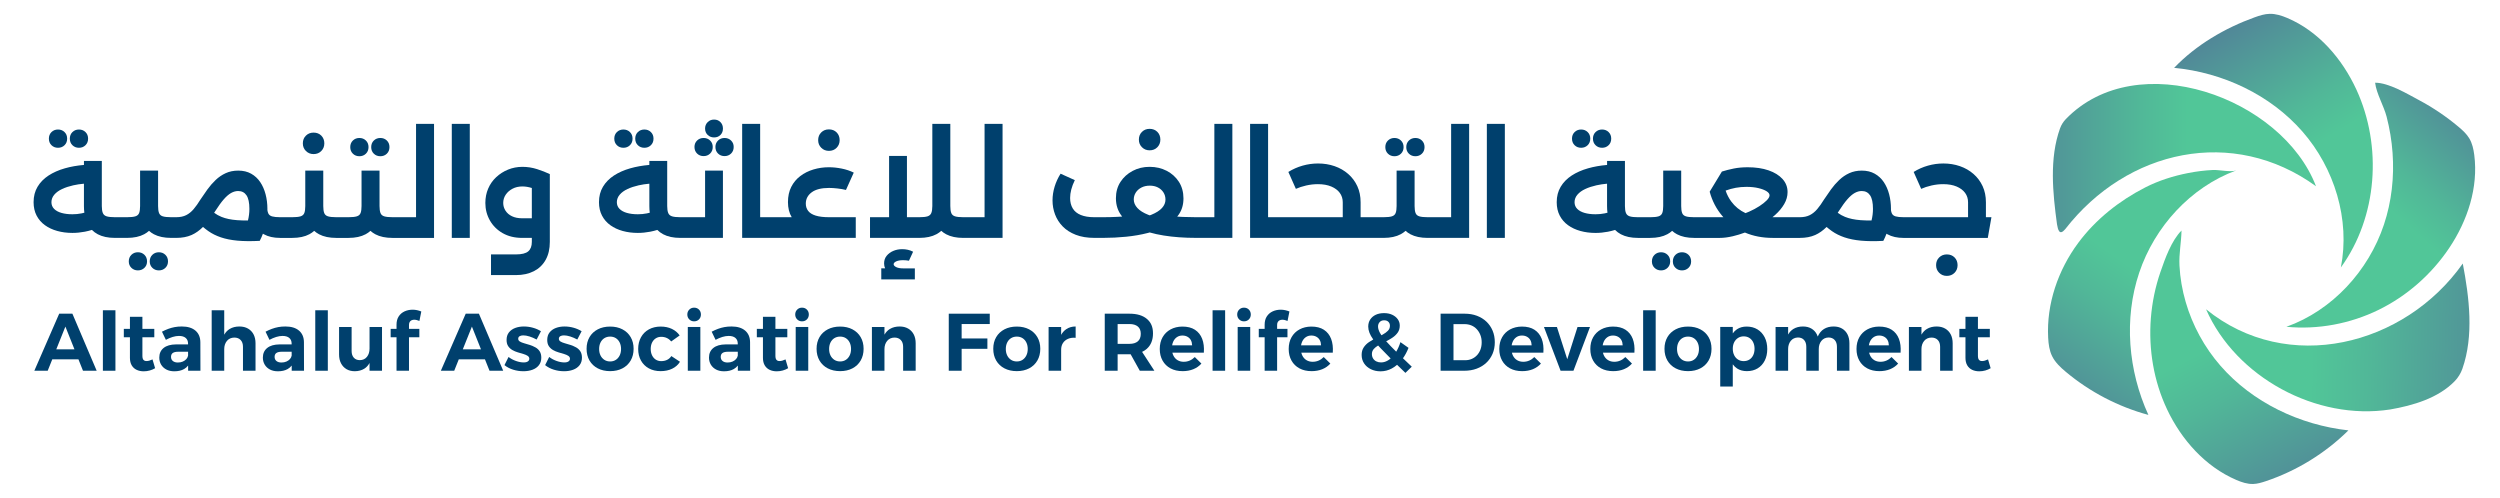 <?xml version="1.0" encoding="UTF-8"?>
<svg xmlns="http://www.w3.org/2000/svg" xmlns:xlink="http://www.w3.org/1999/xlink" id="Layer_1" data-name="Layer 1" viewBox="0 0 4286.2 853.49">
  <defs>
    <style>
      .cls-1 {
        fill: url(#linear-gradient-2);
      }

      .cls-2 {
        fill: url(#linear-gradient-4);
      }

      .cls-3 {
        fill: #00406d;
      }

      .cls-4 {
        fill: url(#linear-gradient-3);
      }

      .cls-5 {
        fill: url(#linear-gradient-5);
      }

      .cls-6 {
        fill: url(#linear-gradient-6);
      }

      .cls-7 {
        fill: url(#linear-gradient);
      }
    </style>
    <linearGradient id="linear-gradient" x1="4475.57" y1="586.48" x2="3912.78" y2="573.15" gradientUnits="userSpaceOnUse">
      <stop offset=".3" stop-color="#518898"></stop>
      <stop offset=".38" stop-color="#519198"></stop>
      <stop offset=".73" stop-color="#51b798"></stop>
      <stop offset=".91" stop-color="#51c698"></stop>
    </linearGradient>
    <linearGradient id="linear-gradient-2" x1="3320.64" y1="271.04" x2="3792.68" y2="271.04" xlink:href="#linear-gradient"></linearGradient>
    <linearGradient id="linear-gradient-3" x1="3455.71" y1="798.92" x2="3705.94" y2="447.73" xlink:href="#linear-gradient"></linearGradient>
    <linearGradient id="linear-gradient-4" x1="4006.4" y1="979.46" x2="3782.25" y2="550.63" xlink:href="#linear-gradient"></linearGradient>
    <linearGradient id="linear-gradient-5" x1="3769.09" y1="-59.6" x2="3975.25" y2="287.36" xlink:href="#linear-gradient"></linearGradient>
    <linearGradient id="linear-gradient-6" x1="4298.29" y1="106.75" x2="4060.77" y2="368.41" xlink:href="#linear-gradient"></linearGradient>
  </defs>
  <g>
    <path class="cls-3" d="M135.38,253.36c4.45,0,8.17-1.46,11.17-4.38,2.99-2.91,4.49-6.68,4.49-11.28s-1.5-8.37-4.49-11.28c-2.99-2.91-6.72-4.38-11.17-4.38s-8.17,1.46-11.17,4.38c-2.99,2.92-4.49,6.68-4.49,11.28s1.5,8.37,4.49,11.28c2.99,2.92,6.71,4.38,11.17,4.38Z"></path>
    <path class="cls-3" d="M99.46,253.36c4.45,0,8.17-1.46,11.17-4.38,2.99-2.91,4.49-6.68,4.49-11.28s-1.5-8.37-4.49-11.28c-2.99-2.91-6.72-4.38-11.17-4.38s-8.17,1.46-11.17,4.38c-2.99,2.92-4.49,6.68-4.49,11.28s1.5,8.37,4.49,11.28c2.99,2.92,6.71,4.38,11.17,4.38Z"></path>
    <path class="cls-3" d="M288.04,448.16c0-4.6-1.5-8.37-4.49-11.28-2.99-2.92-6.72-4.38-11.17-4.38s-8.17,1.46-11.17,4.38c-2.99,2.91-4.49,6.68-4.49,11.28s1.5,8.13,4.49,11.05c2.99,2.91,6.71,4.38,11.17,4.38s8.17-1.46,11.17-4.38c2.99-2.92,4.49-6.6,4.49-11.05Z"></path>
    <path class="cls-3" d="M236.46,463.58c4.45,0,8.17-1.46,11.17-4.38,2.99-2.92,4.49-6.6,4.49-11.05s-1.5-8.37-4.49-11.28c-2.99-2.92-6.72-4.38-11.17-4.38s-8.17,1.46-11.17,4.38c-2.99,2.91-4.49,6.68-4.49,11.28s1.5,8.13,4.49,11.05c2.99,2.91,6.71,4.38,11.17,4.38Z"></path>
    <path class="cls-3" d="M537.64,264.18c5.37,0,9.79-1.76,13.24-5.29,3.45-3.53,5.18-7.9,5.18-13.12s-1.73-9.79-5.18-13.24c-3.45-3.45-7.87-5.18-13.24-5.18s-9.6,1.73-13.12,5.18c-3.53,3.45-5.3,7.87-5.3,13.24s1.76,9.6,5.3,13.12c3.53,3.53,7.9,5.29,13.12,5.29Z"></path>
    <path class="cls-3" d="M652.08,267.87c4.45,0,8.17-1.46,11.17-4.38,2.99-2.91,4.49-6.68,4.49-11.28s-1.5-8.37-4.49-11.28c-2.99-2.91-6.72-4.38-11.17-4.38s-8.17,1.46-11.17,4.38c-2.99,2.92-4.49,6.68-4.49,11.28s1.5,8.37,4.49,11.28c2.99,2.92,6.71,4.38,11.17,4.38Z"></path>
    <path class="cls-3" d="M616.16,267.87c4.45,0,8.17-1.46,11.17-4.38,2.99-2.91,4.49-6.68,4.49-11.28s-1.5-8.37-4.49-11.28c-2.99-2.91-6.72-4.38-11.17-4.38s-8.17,1.46-11.17,4.38c-2.99,2.92-4.49,6.68-4.49,11.28s1.5,8.37,4.49,11.28c2.99,2.92,6.71,4.38,11.17,4.38Z"></path>
    <path class="cls-3" d="M713.33,372.4h-40.3c-6.3,0-11.05-.5-14.28-1.5-3.22-1-5.38-2.91-6.45-5.76-1.08-2.84-1.61-6.79-1.61-11.86v-60.79h-30.85v60.79c0,5.06-.54,9.02-1.61,11.86-1.08,2.84-3.22,4.76-6.45,5.76-3.22,1-7.98,1.5-14.28,1.5h-20.95c-6.3,0-11.05-.5-14.28-1.5-3.22-1-5.38-2.91-6.45-5.76-1.08-2.84-1.61-6.79-1.61-11.86v-60.79h-30.85v60.79c0,5.06-.54,9.02-1.61,11.86-1.08,2.84-3.22,4.76-6.45,5.76-3.22,1-7.98,1.5-14.28,1.5h-20.95c-5.84,0-10.36-.46-13.58-1.38-3.22-.92-5.41-2.65-6.56-5.18-.69-1.52-1.2-3.42-1.53-5.68.01-.68.03-1.37.03-2.04,0-8.75-1.04-17.07-3.11-24.98-2.07-7.9-5.14-14.89-9.21-20.95-4.07-6.06-9.25-10.86-15.54-14.39-6.3-3.53-13.66-5.3-22.1-5.3-7.98,0-15.16,1.46-21.53,4.38-6.37,2.92-12.13,6.83-17.27,11.74-5.14,4.91-9.83,10.29-14.05,16.12-4.22,5.84-8.25,11.67-12.09,17.5-3.84,6.29-7.68,11.71-11.51,16.23-3.84,4.53-8.1,7.98-12.78,10.36-4.68,2.38-10.4,3.57-17.15,3.57h-8.75c-6.3,0-11.05-.5-14.28-1.5-3.22-1-5.38-2.91-6.45-5.76-1.08-2.84-1.61-6.79-1.61-11.86v-60.79h-30.85v60.79c0,5.06-.54,9.02-1.61,11.86-1.08,2.84-3.22,4.76-6.45,5.76-3.22,1-7.98,1.5-14.28,1.5h-20.95c-6.14,0-10.82-.5-14.05-1.5-3.22-1-5.41-2.91-6.56-5.76-1.15-2.84-1.73-6.79-1.73-11.86v-77.37h-30.62v6.87c-11.71.99-22.62,2.91-32.7,5.79-10.75,3.07-20.11,7.22-28.09,12.43-7.98,5.22-14.24,11.63-18.77,19.23-4.53,7.6-6.79,16.39-6.79,26.37,0,8.75,1.73,16.43,5.18,23.03,3.45,6.6,8.21,12.09,14.28,16.46,6.06,4.38,13.12,7.68,21.18,9.9,8.06,2.23,16.69,3.34,25.9,3.34,7.06,0,14.16-.69,21.3-2.07,4.19-.81,8.25-1.84,12.2-3.07,2.89,2.95,6.23,5.43,10.02,7.44,7.83,4.14,17.58,6.22,29.24,6.22h20.95c11.82,0,21.64-2.11,29.47-6.33,3.02-1.63,5.75-3.55,8.2-5.75,2.5,2.26,5.28,4.23,8.38,5.87,7.83,4.14,17.65,6.22,29.47,6.22h8.75c10.13,0,18.92-1.65,26.36-4.95,6.96-3.09,13.48-7.7,19.57-13.8,2.98,2.52,6.05,4.9,9.22,7.13,6.22,4.38,13.39,7.94,21.53,10.71,8.13,2.76,17.58,4.64,28.32,5.64,10.74,1,23.49,1.11,38.22.35,2.08-3.94,3.89-8.04,5.46-12.29.55.34,1.1.69,1.67,1.01,7.52,4.14,16.73,6.22,27.63,6.22h20.95c11.82,0,21.64-2.11,29.47-6.33,3.02-1.63,5.75-3.55,8.2-5.75,2.5,2.26,5.28,4.23,8.38,5.87,7.83,4.14,17.65,6.22,29.47,6.22h20.95c11.82,0,21.64-2.11,29.47-6.33,3.02-1.63,5.75-3.55,8.2-5.75,2.5,2.26,5.28,4.23,8.38,5.87,7.83,4.14,17.65,6.22,29.47,6.22h71.15v-195.49h-30.85v160.03ZM123.86,367.34c-6.91,0-13.05-.77-18.42-2.3-5.38-1.53-9.6-3.83-12.66-6.91-3.07-3.07-4.6-6.91-4.6-11.51s1.65-9.06,4.95-12.89c3.3-3.84,7.75-7.06,13.36-9.67,5.6-2.61,11.97-4.72,19.11-6.33,5.86-1.32,11.97-2.24,18.31-2.78v38.36c0,4.01.25,7.78.71,11.37-1.64.43-3.28.83-4.97,1.18-4.84,1-10.1,1.5-15.77,1.5ZM406.39,377.47c-10.44-.77-19.34-2.65-26.71-5.64-4.56-1.85-8.74-4.2-12.54-7.02.65-.99,1.3-1.97,1.95-2.99,5.37-8.44,10.25-15.16,14.62-20.15,4.38-4.99,8.56-8.6,12.55-10.82,3.99-2.22,7.98-3.34,11.97-3.34,6.29,0,11.09,2.46,14.39,7.37,3.3,4.92,4.95,12.66,4.95,23.26,0,6.67-.83,13.31-2.48,19.91-6.81.03-13.06-.15-18.71-.57Z"></path>
    <rect class="cls-3" x="774.58" y="212.37" width="30.85" height="195.49"></rect>
    <path class="cls-3" d="M861.96,399.8c9.44,5.38,20.53,8.06,33.27,8.06h16.58v6.91c0,7.21-2.04,12.59-6.1,16.12-4.07,3.53-11.17,5.29-21.3,5.29h-42.6v35.46h42.6c11.82,0,22.1-2.23,30.85-6.68,8.75-4.46,15.5-10.94,20.26-19.46,4.76-8.52,7.14-18.77,7.14-30.74v-116.28c-6.45-3.07-13.74-5.91-21.87-8.52-8.14-2.61-16.5-3.91-25.1-3.91s-16.96,1.58-24.64,4.72c-7.68,3.15-14.47,7.48-20.38,13.01-5.91,5.53-10.48,12.05-13.7,19.57-3.22,7.52-4.84,15.74-4.84,24.64,0,10.9,2.61,20.92,7.83,30.05,5.22,9.13,12.55,16.39,21.99,21.76ZM867.02,333.83c2.84-4.22,6.71-7.63,11.63-10.25,4.91-2.61,10.59-3.92,17.04-3.92,5.02,0,10.4.88,16.12,2.63v51.94h-16.58c-6.76,0-12.55-1.15-17.38-3.45-4.84-2.3-8.56-5.49-11.17-9.56-2.61-4.07-3.91-8.48-3.91-13.24,0-5.22,1.42-9.94,4.26-14.16Z"></path>
    <path class="cls-3" d="M1104.76,253.36c4.45,0,8.17-1.46,11.17-4.38,2.99-2.91,4.49-6.68,4.49-11.28s-1.5-8.37-4.49-11.28c-2.99-2.91-6.72-4.38-11.17-4.38s-8.17,1.46-11.17,4.38c-2.99,2.92-4.49,6.68-4.49,11.28s1.5,8.37,4.49,11.28c2.99,2.92,6.71,4.38,11.17,4.38Z"></path>
    <path class="cls-3" d="M1068.84,253.36c4.45,0,8.17-1.46,11.17-4.38,2.99-2.91,4.49-6.68,4.49-11.28s-1.5-8.37-4.49-11.28c-2.99-2.91-6.72-4.38-11.17-4.38s-8.17,1.46-11.17,4.38c-2.99,2.92-4.49,6.68-4.49,11.28s1.5,8.37,4.49,11.28c2.99,2.92,6.71,4.38,11.17,4.38Z"></path>
    <path class="cls-3" d="M1224.27,235.63c4.45,0,8.1-1.42,10.94-4.26,2.84-2.84,4.26-6.48,4.26-10.94s-1.42-8.13-4.26-11.05c-2.84-2.91-6.49-4.38-10.94-4.38s-7.94,1.46-10.94,4.38c-2.99,2.92-4.49,6.6-4.49,11.05s1.5,8.1,4.49,10.94c2.99,2.84,6.64,4.26,10.94,4.26Z"></path>
    <path class="cls-3" d="M1226.57,251.98c0,4.61,1.5,8.37,4.49,11.28,2.99,2.92,6.71,4.38,11.17,4.38s8.17-1.46,11.17-4.38c2.99-2.91,4.49-6.68,4.49-11.28s-1.5-8.13-4.49-11.05c-2.99-2.91-6.72-4.38-11.17-4.38s-8.17,1.46-11.17,4.38c-2.99,2.92-4.49,6.6-4.49,11.05Z"></path>
    <path class="cls-3" d="M1239.47,292.5h-30.62v79.9h-42.6c-6.14,0-10.82-.5-14.05-1.5-3.22-1-5.41-2.91-6.56-5.76-1.15-2.84-1.73-6.79-1.73-11.86v-77.37h-30.62v6.87c-11.71.99-22.61,2.91-32.7,5.79-10.75,3.07-20.11,7.22-28.09,12.43-7.98,5.22-14.24,11.63-18.77,19.23-4.53,7.6-6.79,16.39-6.79,26.37,0,8.75,1.73,16.43,5.18,23.03,3.45,6.6,8.21,12.09,14.28,16.46,6.06,4.38,13.12,7.68,21.18,9.9,8.06,2.23,16.69,3.34,25.9,3.34,7.06,0,14.16-.69,21.3-2.07,4.19-.81,8.25-1.84,12.2-3.07,2.89,2.95,6.23,5.43,10.02,7.44,7.83,4.14,17.58,6.22,29.24,6.22h73.22v-115.36ZM1093.25,367.34c-6.91,0-13.05-.77-18.42-2.3-5.38-1.53-9.6-3.83-12.66-6.91-3.07-3.07-4.6-6.91-4.6-11.51s1.65-9.06,4.95-12.89c3.3-3.84,7.75-7.06,13.36-9.67,5.6-2.61,11.97-4.72,19.11-6.33,5.86-1.32,11.98-2.24,18.31-2.78v38.36c0,4.01.25,7.78.71,11.37-1.64.43-3.28.83-4.97,1.18-4.84,1-10.1,1.5-15.77,1.5Z"></path>
    <path class="cls-3" d="M1206.31,267.64c4.45,0,8.17-1.46,11.17-4.38,2.99-2.91,4.49-6.68,4.49-11.28s-1.5-8.13-4.49-11.05c-2.99-2.91-6.72-4.38-11.17-4.38s-8.17,1.46-11.17,4.38c-2.99,2.92-4.49,6.6-4.49,11.05s1.5,8.37,4.49,11.28c2.99,2.92,6.71,4.38,11.17,4.38Z"></path>
    <path class="cls-3" d="M1303.25,407.86h163.94v-35.46h-45.82c-9.36,0-17-.92-22.91-2.76-5.91-1.84-10.21-4.53-12.89-8.06-2.69-3.53-4.03-7.67-4.03-12.43,0-7.98,3.37-14.47,10.13-19.46,6.75-4.99,16.65-7.48,29.7-7.48,4.3,0,9.13.31,14.51.92,5.37.62,10.21,1.46,14.51,2.53l13.36-29.71c-6.14-3.07-13.01-5.37-20.61-6.91-7.6-1.53-14.93-2.3-21.99-2.3-9.21,0-18.04,1.27-26.48,3.8-8.44,2.53-15.97,6.3-22.57,11.28-6.6,4.99-11.78,11.21-15.54,18.65-3.76,7.45-5.64,16.16-5.64,26.13s2.15,18.74,6.44,25.79h-54.11v-160.03h-30.85v195.49h30.85Z"></path>
    <path class="cls-3" d="M1421.14,258.66c5.37,0,9.79-1.76,13.24-5.3,3.45-3.53,5.18-7.9,5.18-13.12s-1.73-9.79-5.18-13.24c-3.45-3.46-7.87-5.18-13.24-5.18s-9.6,1.73-13.12,5.18c-3.53,3.45-5.3,7.87-5.3,13.24s1.76,9.6,5.3,13.12c3.53,3.53,7.9,5.3,13.12,5.3Z"></path>
    <path class="cls-3" d="M1651.4,407.86h67.47v-195.49h-30.85v160.03h-36.61c-6.14,0-10.82-.5-14.05-1.5-3.22-1-5.38-2.91-6.45-5.76-1.08-2.84-1.61-6.79-1.61-11.86v-140.92h-30.85v140.92c0,5.06-.58,9.02-1.73,11.86-1.15,2.84-3.3,4.76-6.45,5.76-3.15,1-7.87,1.5-14.16,1.5h-21.18v-105h-30.62v105h-32.7v35.46h84.5c11.82,0,21.64-2.11,29.47-6.33,3.02-1.63,5.75-3.55,8.2-5.75,2.5,2.26,5.28,4.23,8.38,5.87,7.83,4.14,17.58,6.22,29.24,6.22Z"></path>
    <path class="cls-3" d="M1510.94,479.01h57.56v-18.88h-20.03c-5.07,0-9.06-.73-11.97-2.19-2.92-1.46-4.38-3.11-4.38-4.95s1.46-3.45,4.38-4.84c2.91-1.38,6.91-2.07,11.97-2.07,1.38,0,3.03.08,4.95.23,1.92.15,3.57.38,4.95.69l7.14-15.43c-2.92-1.54-5.95-2.65-9.1-3.34-3.15-.69-6.33-1.04-9.56-1.04-5.53,0-10.63,1-15.31,2.99-4.68,1.99-8.48,4.79-11.4,8.4-2.92,3.61-4.37,7.94-4.37,13.01,0,3.17.59,6.01,1.76,8.52h-6.6v18.88Z"></path>
    <path class="cls-3" d="M1971,257.73c5.37,0,9.79-1.76,13.24-5.29,3.45-3.53,5.18-7.9,5.18-13.12s-1.73-9.79-5.18-13.24c-3.45-3.45-7.87-5.18-13.24-5.18s-9.6,1.73-13.12,5.18c-3.53,3.45-5.3,7.87-5.3,13.24s1.76,9.6,5.3,13.12c3.53,3.53,7.9,5.29,13.12,5.29Z"></path>
    <path class="cls-3" d="M2081.98,372.4h-31.54c-7.83,0-15.24-.15-22.22-.46-3.41-.15-6.71-.34-9.92-.56.97-1.2,1.92-2.43,2.78-3.7,5.3-7.75,7.94-16.92,7.94-27.52s-2.61-20.38-7.83-28.44c-5.22-8.06-12.2-14.35-20.95-18.88-8.75-4.53-18.5-6.79-29.24-6.79s-20.26,2.3-29.01,6.91-15.74,10.9-20.95,18.88c-5.22,7.98-7.83,17.35-7.83,28.09,0,11.82,3.38,22.03,10.13,30.62.2.25.4.49.6.74-2.85.19-5.76.37-8.78.53-7.45.38-15.31.58-23.6.58h-15.66c-9.06,0-16.69-1.27-22.91-3.8-6.22-2.53-10.82-6.29-13.82-11.28-2.99-4.99-4.49-10.94-4.49-17.85,0-4.61.65-9.44,1.96-14.51,1.3-5.07,3.34-10.44,6.1-16.12l-24.41-11.05c-4.45,7.06-7.87,14.51-10.25,22.33-2.38,7.83-3.57,15.66-3.57,23.49,0,8.45,1.46,16.5,4.38,24.18,2.92,7.68,7.29,14.51,13.12,20.49,5.83,5.99,13.28,10.75,22.33,14.28,9.06,3.53,19.72,5.29,32.01,5.29h15.2c13.05,0,26.09-.65,39.14-1.96,13.04-1.3,25.44-3.45,37.19-6.45,1.1-.28,2.17-.58,3.25-.88,7.41,2.12,15.42,3.87,24.04,5.25,16.73,2.69,35.15,4.03,55.26,4.03h62.4v-195.49h-30.86v160.03ZM1947.28,330.15c2.3-3.61,5.53-6.48,9.67-8.63,4.14-2.15,8.9-3.22,14.28-3.22s10.05,1.04,14.05,3.11c3.99,2.07,7.14,4.91,9.44,8.52,2.3,3.61,3.45,7.71,3.45,12.32,0,5.22-2,10.02-5.99,14.39-3.99,4.38-10.02,8.21-18.08,11.51-.91.37-1.87.74-2.84,1.09-.79-.28-1.59-.57-2.34-.86-8.44-3.3-14.74-7.21-18.88-11.74-4.14-4.53-6.22-9.4-6.22-14.62,0-4.29,1.15-8.25,3.45-11.86Z"></path>
    <path class="cls-3" d="M2390.76,267.87c4.45,0,8.17-1.46,11.17-4.38,2.99-2.91,4.49-6.68,4.49-11.28s-1.5-8.37-4.49-11.28c-2.99-2.91-6.72-4.38-11.17-4.38s-8.17,1.46-11.17,4.38c-2.99,2.92-4.49,6.68-4.49,11.28s1.5,8.37,4.49,11.28c2.99,2.92,6.71,4.38,11.17,4.38Z"></path>
    <path class="cls-3" d="M2426.68,267.87c4.45,0,8.17-1.46,11.17-4.38,2.99-2.91,4.49-6.68,4.49-11.28s-1.5-8.37-4.49-11.28c-2.99-2.91-6.72-4.38-11.17-4.38s-8.17,1.46-11.17,4.38c-2.99,2.92-4.49,6.68-4.49,11.28s1.5,8.37,4.49,11.28c2.99,2.92,6.71,4.38,11.17,4.38Z"></path>
    <path class="cls-3" d="M2518.78,212.37h-30.85v160.03h-40.3c-6.3,0-11.05-.5-14.28-1.5-3.22-1-5.38-2.91-6.45-5.76-1.08-2.84-1.61-6.79-1.61-11.86v-60.79h-30.85v60.79c0,5.06-.54,9.02-1.61,11.86-1.08,2.84-3.22,4.76-6.45,5.76-3.22,1-7.98,1.5-14.28,1.5h-39.38v-25.56c0-10.28-1.88-19.49-5.64-27.63-3.76-8.13-8.98-15.12-15.66-20.96-6.68-5.83-14.43-10.28-23.26-13.35-8.83-3.07-18.31-4.61-28.44-4.61-8.9,0-17.69,1.23-26.36,3.68-8.67,2.46-16.85,6.07-24.52,10.82l12.89,29.01c5.07-2.3,10.94-4.22,17.62-5.76,6.68-1.53,13.39-2.3,20.15-2.3,8.9,0,16.54,1.35,22.91,4.03,6.37,2.69,11.24,6.33,14.62,10.94,3.38,4.61,5.07,9.98,5.07,16.12v25.56h-128.02v-160.03h-30.85v195.49h228.88c11.82,0,21.64-2.11,29.47-6.33,3.02-1.63,5.75-3.55,8.2-5.75,2.5,2.26,5.28,4.23,8.38,5.87,7.83,4.14,17.65,6.22,29.47,6.22h71.15v-195.49Z"></path>
    <rect class="cls-3" x="2549.18" y="212.37" width="30.85" height="195.49"></rect>
    <path class="cls-3" d="M2710.82,253.36c4.45,0,8.17-1.46,11.17-4.38,2.99-2.91,4.49-6.68,4.49-11.28s-1.5-8.37-4.49-11.28c-2.99-2.91-6.72-4.38-11.17-4.38s-8.17,1.46-11.17,4.38c-2.99,2.92-4.49,6.68-4.49,11.28s1.5,8.37,4.49,11.28c2.99,2.92,6.71,4.38,11.17,4.38Z"></path>
    <path class="cls-3" d="M2746.74,253.36c4.45,0,8.17-1.46,11.17-4.38,2.99-2.91,4.49-6.68,4.49-11.28s-1.5-8.37-4.49-11.28c-2.99-2.91-6.72-4.38-11.17-4.38s-8.17,1.46-11.17,4.38c-2.99,2.92-4.49,6.68-4.49,11.28s1.5,8.37,4.49,11.28c2.99,2.92,6.71,4.38,11.17,4.38Z"></path>
    <path class="cls-3" d="M2894.91,459.21c2.99-2.92,4.49-6.6,4.49-11.05s-1.5-8.37-4.49-11.28c-2.99-2.92-6.72-4.38-11.17-4.38s-8.17,1.46-11.17,4.38c-2.99,2.91-4.49,6.68-4.49,11.28s1.5,8.13,4.49,11.05c2.99,2.91,6.71,4.38,11.17,4.38s8.17-1.46,11.17-4.38Z"></path>
    <path class="cls-3" d="M2863.48,448.16c0-4.6-1.5-8.37-4.49-11.28-2.99-2.92-6.72-4.38-11.17-4.38s-8.17,1.46-11.17,4.38c-2.99,2.91-4.49,6.68-4.49,11.28s1.5,8.13,4.49,11.05c2.99,2.91,6.71,4.38,11.17,4.38s8.17-1.46,11.17-4.38c2.99-2.92,4.49-6.6,4.49-11.05Z"></path>
    <path class="cls-3" d="M3337.81,436.18c-5.22,0-9.59,1.73-13.12,5.18-3.53,3.45-5.29,7.86-5.29,13.24s1.76,9.59,5.29,13.12c3.53,3.53,7.9,5.3,13.12,5.3s9.79-1.77,13.24-5.3c3.45-3.53,5.18-7.91,5.18-13.12s-1.73-9.79-5.18-13.24c-3.45-3.46-7.87-5.18-13.24-5.18Z"></path>
    <path class="cls-3" d="M3414.26,372.4h-9.44v-25.56c0-10.28-1.88-19.49-5.64-27.63-3.76-8.13-8.98-15.12-15.66-20.96-6.68-5.83-14.43-10.28-23.26-13.35-8.83-3.07-18.31-4.61-28.44-4.61-8.9,0-17.69,1.23-26.37,3.68-8.67,2.46-16.85,6.07-24.52,10.82l12.89,29.01c5.07-2.3,10.94-4.22,17.62-5.76,6.68-1.53,13.39-2.3,20.15-2.3,8.9,0,16.54,1.35,22.91,4.03,6.37,2.69,11.24,6.33,14.62,10.94,3.38,4.61,5.07,9.98,5.07,16.12v25.56h-110.52c-5.84,0-10.36-.46-13.59-1.38-3.22-.92-5.41-2.65-6.56-5.18-.69-1.52-1.2-3.41-1.53-5.67.01-.68.03-1.37.03-2.04,0-8.75-1.04-17.07-3.11-24.98-2.07-7.9-5.14-14.89-9.21-20.95-4.07-6.06-9.25-10.86-15.54-14.39-6.3-3.53-13.67-5.3-22.11-5.3-7.98,0-15.16,1.46-21.53,4.38-6.37,2.92-12.13,6.83-17.27,11.74-5.14,4.91-9.83,10.29-14.04,16.12-4.22,5.84-8.25,11.67-12.09,17.5-3.84,6.29-7.68,11.71-11.51,16.23-3.84,4.53-8.1,7.98-12.78,10.36-4.68,2.38-10.4,3.57-17.15,3.57h-46.85c1.57-1.28,3.11-2.58,4.6-3.91,6.52-5.83,11.7-12.05,15.54-18.65,3.84-6.6,5.76-13.43,5.76-20.49,0-8.6-2.88-16.08-8.63-22.45-5.76-6.37-13.74-11.32-23.95-14.85-10.21-3.53-22.14-5.29-35.81-5.29-8.75,0-16.73.73-23.95,2.19-7.22,1.46-13.97,3.19-20.26,5.18l-20.95,34.54c4.29,15.81,11.51,29.67,21.64,41.56.63.74,1.27,1.47,1.92,2.19h-50.04c-6.3,0-11.05-.5-14.28-1.5-3.22-1-5.38-2.91-6.45-5.76-1.08-2.84-1.61-6.79-1.61-11.86v-60.79h-30.85v60.79c0,5.06-.54,9.02-1.61,11.86-1.08,2.84-3.22,4.76-6.45,5.76-3.22,1-7.98,1.5-14.28,1.5h-20.95c-6.14,0-10.82-.5-14.04-1.5-3.22-1-5.41-2.91-6.56-5.76-1.15-2.84-1.73-6.79-1.73-11.86v-77.37h-30.62v6.87c-11.71.99-22.62,2.91-32.7,5.79-10.75,3.07-20.11,7.22-28.09,12.43-7.98,5.22-14.24,11.63-18.77,19.23-4.53,7.6-6.79,16.39-6.79,26.37,0,8.75,1.73,16.43,5.18,23.03,3.45,6.6,8.21,12.09,14.28,16.46,6.06,4.38,13.12,7.68,21.18,9.9,8.06,2.23,16.69,3.34,25.9,3.34,7.06,0,14.16-.69,21.3-2.07,4.19-.81,8.25-1.84,12.2-3.07,2.89,2.95,6.23,5.43,10.02,7.44,7.83,4.14,17.58,6.22,29.24,6.22h20.95c11.82,0,21.64-2.11,29.47-6.33,3.02-1.63,5.75-3.55,8.2-5.75,2.5,2.26,5.28,4.23,8.38,5.87,7.83,4.14,17.65,6.22,29.47,6.22h43.98c6.6,0,14.01-.96,22.22-2.88,6.76-1.58,13.68-3.69,20.76-6.31,14.24,6.12,30.15,9.19,47.74,9.19h46.28c10.13,0,18.92-1.65,26.36-4.95,6.96-3.09,13.48-7.7,19.57-13.8,2.98,2.52,6.05,4.9,9.22,7.13,6.22,4.38,13.39,7.94,21.53,10.71,8.13,2.76,17.58,4.64,28.32,5.64,10.74,1,23.49,1.11,38.22.35,2.08-3.94,3.89-8.04,5.46-12.29.55.34,1.1.69,1.67,1.01,7.52,4.14,16.73,6.22,27.63,6.22h144.37l6.22-35.46ZM2735.22,367.34c-6.91,0-13.05-.77-18.42-2.3-5.38-1.53-9.6-3.83-12.66-6.91-3.07-3.07-4.61-6.91-4.61-11.51s1.65-9.06,4.95-12.89c3.3-3.84,7.75-7.06,13.36-9.67,5.6-2.61,11.97-4.72,19.11-6.33,5.86-1.32,11.98-2.24,18.31-2.78v38.36c0,4.01.25,7.78.71,11.37-1.63.43-3.28.83-4.97,1.18-4.84,1-10.1,1.5-15.77,1.5ZM2975.84,321.98c5.83-1.07,11.97-1.61,18.42-1.61,7.83,0,14.74.73,20.72,2.19,5.99,1.46,10.63,3.26,13.93,5.41,3.3,2.15,4.95,4.45,4.95,6.91s-1.58,5.3-4.72,8.52c-3.15,3.22-7.37,6.56-12.66,10.02-5.3,3.45-11.17,6.6-17.62,9.44-2.06.91-4.13,1.74-6.21,2.54,0,0,0,0-.01,0-9.98-4.68-18.15-11.36-24.52-20.03-4.12-5.61-7.31-11.82-9.6-18.62,5.98-2.14,11.75-3.73,17.31-4.76ZM3189.98,377.47c-10.44-.77-19.34-2.65-26.71-5.64-4.56-1.85-8.74-4.2-12.54-7.02.65-.99,1.3-1.97,1.95-2.99,5.37-8.44,10.25-15.16,14.62-20.15,4.38-4.99,8.56-8.6,12.55-10.82,3.99-2.22,7.98-3.34,11.97-3.34,6.29,0,11.09,2.46,14.39,7.37,3.3,4.92,4.95,12.66,4.95,23.26,0,6.67-.83,13.31-2.48,19.91-6.81.03-13.06-.15-18.71-.57Z"></path>
    <path class="cls-3" d="M101.49,537.82l-42.62,97.81h22.92l7.83-19.56h44.87l7.8,19.56h23.47l-41.64-97.81h-22.64ZM96.5,598.88l15.61-38.98,15.54,38.98h-31.14Z"></path>
    <rect class="cls-3" x="176.39" y="531.95" width="21.52" height="103.68"></rect>
    <path class="cls-3" d="M256.03,618.3c-1.68.47-3.21.7-4.61.7-2.24.09-4.01-.54-5.31-1.89-1.31-1.35-1.96-3.7-1.96-7.06v-31.86h20.4v-14.39h-20.4v-20.68h-21.38v20.68h-10.48v14.39h10.48v35.35c0,5.12,1.02,9.41,3.07,12.86,2.05,3.45,4.87,6.01,8.45,7.68,3.58,1.68,7.62,2.52,12.09,2.52,3.54,0,6.99-.47,10.34-1.4,3.35-.93,6.43-2.24,9.22-3.91l-4.47-15.09c-1.96.93-3.77,1.63-5.45,2.1Z"></path>
    <path class="cls-3" d="M335.12,566.88c-5.5-4.75-13.32-7.13-23.47-7.13-4.38,0-8.43.35-12.16,1.05-3.73.7-7.36,1.7-10.9,3-3.54,1.3-7.17,2.93-10.9,4.89l6.71,13.97c3.91-2.14,7.78-3.79,11.6-4.96,3.82-1.16,7.41-1.75,10.76-1.75,5.12,0,9.01,1.17,11.67,3.49s3.98,5.54,3.98,9.64v1.4s-20.68,0-20.68,0c-9.22.09-16.3,2.14-21.24,6.15-4.94,4.01-7.41,9.5-7.41,16.49,0,4.47,1.05,8.48,3.14,12.02,2.1,3.54,5.08,6.34,8.94,8.38,3.86,2.05,8.45,3.07,13.76,3.07,6.61,0,12.2-1.3,16.77-3.91,2.7-1.54,4.97-3.52,6.82-5.92l.03,8.85h21.1l-.14-49.04c-.09-8.38-2.89-14.95-8.38-19.7ZM319.54,615.58c-1.63,1.82-3.68,3.26-6.15,4.33-2.47,1.07-5.29,1.61-8.45,1.61-3.63,0-6.5-.86-8.59-2.59-2.1-1.72-3.14-4.07-3.14-7.06s1.02-5.31,3.07-6.71c2.05-1.4,5.12-2.1,9.22-2.1h16.95l.02,6.56c-.42,2.25-1.39,4.23-2.93,5.95Z"></path>
    <path class="cls-3" d="M425.17,563.32c-4.15-2.38-9.06-3.56-14.74-3.56-6.43,0-11.99,1.42-16.7,4.26-3.83,2.31-6.91,5.59-9.29,9.81v-41.88h-21.52v103.68h21.52v-37.03c0-5.68,1.54-10.39,4.61-14.11,3.07-3.72,7.31-5.63,12.72-5.73,4.56,0,8.17,1.4,10.83,4.19s3.98,6.66,3.98,11.6v41.08h21.52v-47.09c0-5.87-1.12-10.95-3.35-15.23-2.24-4.28-5.43-7.62-9.57-9.99Z"></path>
    <path class="cls-3" d="M512.71,566.88c-5.5-4.75-13.32-7.13-23.47-7.13-4.38,0-8.43.35-12.16,1.05-3.73.7-7.36,1.7-10.9,3-3.54,1.3-7.17,2.93-10.9,4.89l6.71,13.97c3.91-2.14,7.78-3.79,11.6-4.96,3.82-1.16,7.41-1.75,10.76-1.75,5.12,0,9.01,1.17,11.67,3.49,2.65,2.33,3.98,5.54,3.98,9.64v1.4s-20.68,0-20.68,0c-9.22.09-16.3,2.14-21.24,6.15-4.94,4.01-7.41,9.5-7.41,16.49,0,4.47,1.05,8.48,3.14,12.02,2.1,3.54,5.08,6.34,8.94,8.38,3.86,2.05,8.45,3.07,13.76,3.07,6.61,0,12.2-1.3,16.77-3.91,2.7-1.54,4.97-3.52,6.82-5.92l.03,8.85h21.1l-.14-49.04c-.09-8.38-2.89-14.95-8.38-19.7ZM497.13,615.58c-1.63,1.82-3.68,3.26-6.15,4.33-2.47,1.07-5.29,1.61-8.45,1.61-3.63,0-6.5-.86-8.59-2.59-2.1-1.72-3.14-4.07-3.14-7.06s1.02-5.31,3.07-6.71c2.05-1.4,5.12-2.1,9.22-2.1h16.95l.02,6.56c-.42,2.25-1.39,4.23-2.93,5.95Z"></path>
    <rect class="cls-3" x="540.52" y="531.95" width="21.52" height="103.68"></rect>
    <path class="cls-3" d="M633.58,597.62c0,5.68-1.47,10.39-4.4,14.11-2.93,3.73-7.01,5.64-12.23,5.73-4.38,0-7.83-1.4-10.34-4.19-2.52-2.79-3.77-6.61-3.77-11.46v-41.22h-21.52v47.09c0,5.87,1.12,10.95,3.35,15.23,2.24,4.29,5.36,7.62,9.36,9.99,4,2.38,8.8,3.56,14.39,3.56,6.24-.09,11.62-1.54,16.14-4.33,3.69-2.28,6.69-5.57,9.01-9.81v13.3h21.38v-75.03h-21.38v37.03Z"></path>
    <path class="cls-3" d="M707.5,530.97c-5.03,0-9.64.96-13.83,2.86-4.19,1.91-7.55,4.78-10.06,8.59-2.52,3.82-3.77,8.57-3.77,14.25v7.13h-10.06v14.39h10.06v57.43h21.38v-57.43h17.75v-14.39h-17.75v-6.71c0-2.05.4-3.75,1.19-5.1.79-1.35,1.89-2.33,3.28-2.94,1.4-.6,2.89-.91,4.47-.91,1.49,0,3,.21,4.54.63,1.54.42,3,.91,4.4,1.47l3.21-16.21c-2.24-.93-4.64-1.68-7.2-2.24-2.56-.56-5.1-.84-7.62-.84Z"></path>
    <path class="cls-3" d="M798.46,537.82l-42.62,97.81h22.92l7.83-19.56h44.87l7.8,19.56h23.47l-41.64-97.81h-22.64ZM793.47,598.88l15.61-38.98,15.54,38.98h-31.14Z"></path>
    <path class="cls-3" d="M917.86,595.52c-3.03-1.68-6.22-3.05-9.57-4.12-3.35-1.07-6.55-2.03-9.57-2.86-3.03-.84-5.5-1.84-7.41-3-1.91-1.16-2.86-2.72-2.86-4.68s.81-3.54,2.45-4.47c1.63-.93,3.7-1.4,6.22-1.4,3.17,0,6.75.63,10.76,1.89,4,1.26,8.06,3,12.16,5.24l7.41-14.25c-4.19-2.61-8.83-4.61-13.9-6.01-5.08-1.4-10.22-2.1-15.44-2.1s-10.34.84-14.81,2.52c-4.47,1.68-8.06,4.22-10.76,7.62-2.7,3.4-4.05,7.71-4.05,12.93,0,4.38.93,7.94,2.79,10.69,1.86,2.75,4.26,4.96,7.2,6.64,2.93,1.68,6.08,3,9.43,3.98,3.35.98,6.52,1.91,9.5,2.79,2.98.89,5.4,1.96,7.27,3.21,1.86,1.26,2.79,2.91,2.79,4.96,0,1.4-.42,2.56-1.26,3.49-.84.93-1.96,1.63-3.35,2.1-1.4.47-3.03.7-4.89.7-4.1,0-8.5-.81-13.2-2.45-4.71-1.63-9.01-3.93-12.92-6.92l-6.99,13.97c4.28,3.45,9.27,6.06,14.95,7.82,5.68,1.77,11.55,2.65,17.61,2.65,5.68,0,10.85-.86,15.51-2.58,4.66-1.72,8.34-4.33,11.04-7.82,2.7-3.49,4.05-7.76,4.05-12.79,0-4.47-.93-8.13-2.79-10.97-1.86-2.84-4.31-5.1-7.34-6.78Z"></path>
    <path class="cls-3" d="M987.58,595.52c-3.03-1.68-6.22-3.05-9.57-4.12-3.35-1.07-6.54-2.03-9.57-2.86-3.03-.84-5.5-1.84-7.41-3-1.91-1.16-2.86-2.72-2.86-4.68s.81-3.54,2.45-4.47c1.63-.93,3.7-1.4,6.22-1.4,3.17,0,6.75.63,10.76,1.89,4,1.26,8.06,3,12.16,5.24l7.41-14.25c-4.19-2.61-8.83-4.61-13.9-6.01-5.08-1.4-10.22-2.1-15.44-2.1s-10.34.84-14.81,2.52c-4.47,1.68-8.06,4.22-10.76,7.62-2.7,3.4-4.05,7.71-4.05,12.93,0,4.38.93,7.94,2.79,10.69,1.86,2.75,4.26,4.96,7.2,6.64,2.93,1.68,6.08,3,9.43,3.98,3.35.98,6.52,1.91,9.5,2.79,2.98.89,5.4,1.96,7.27,3.21,1.86,1.26,2.79,2.91,2.79,4.96,0,1.4-.42,2.56-1.26,3.49-.84.93-1.96,1.63-3.35,2.1-1.4.47-3.03.7-4.89.7-4.1,0-8.5-.81-13.2-2.45-4.71-1.63-9.01-3.93-12.93-6.92l-6.99,13.97c4.28,3.45,9.27,6.06,14.95,7.82,5.68,1.77,11.55,2.65,17.61,2.65,5.68,0,10.85-.86,15.51-2.58,4.66-1.72,8.34-4.33,11.04-7.82,2.7-3.49,4.05-7.76,4.05-12.79,0-4.47-.93-8.13-2.79-10.97-1.86-2.84-4.31-5.1-7.34-6.78Z"></path>
    <path class="cls-3" d="M1067.16,564.64c-6.06-3.17-13.09-4.75-21.1-4.75s-15.07,1.58-21.17,4.75c-6.1,3.17-10.83,7.62-14.18,13.34-3.35,5.73-5.03,12.41-5.03,20.05s1.68,14.35,5.03,20.12,8.08,10.25,14.18,13.41c6.1,3.17,13.16,4.75,21.17,4.75s15.04-1.58,21.1-4.75c6.05-3.17,10.76-7.64,14.11-13.41s5.03-12.48,5.03-20.12-1.68-14.32-5.03-20.05c-3.35-5.73-8.06-10.18-14.11-13.34ZM1062.41,609.43c-1.58,3.21-3.77,5.73-6.57,7.54-2.79,1.82-6.06,2.73-9.78,2.73s-7.01-.91-9.85-2.73c-2.84-1.82-5.05-4.33-6.64-7.54-1.58-3.21-2.38-6.92-2.38-11.11s.79-7.89,2.38-11.11c1.58-3.21,3.79-5.71,6.64-7.47,2.84-1.77,6.12-2.66,9.85-2.66s6.99.89,9.78,2.66,4.98,4.26,6.57,7.47c1.58,3.21,2.38,6.92,2.38,11.11s-.79,7.89-2.38,11.11Z"></path>
    <path class="cls-3" d="M1143.73,616.97c-2.98,1.45-6.38,2.17-10.2,2.17-3.45,0-6.52-.86-9.22-2.58-2.7-1.72-4.82-4.17-6.36-7.34-1.54-3.17-2.31-6.8-2.31-10.9s.77-7.85,2.31-10.97c1.54-3.12,3.65-5.54,6.36-7.27,2.7-1.72,5.77-2.59,9.22-2.59,3.72,0,7.03.7,9.92,2.1,2.89,1.4,5.31,3.35,7.27,5.87l14.53-10.34c-3.35-4.84-7.82-8.59-13.41-11.25-5.59-2.66-12.02-3.98-19.28-3.98s-14.23,1.61-20.05,4.82c-5.82,3.21-10.34,7.71-13.55,13.48-3.21,5.78-4.82,12.48-4.82,20.12s1.61,14.18,4.82,19.91c3.21,5.73,7.71,10.18,13.48,13.35,5.77,3.17,12.48,4.75,20.12,4.75s14.18-1.4,19.91-4.19c5.73-2.79,10.18-6.75,13.34-11.88l-14.81-9.78c-1.86,2.89-4.29,5.05-7.27,6.5Z"></path>
    <rect class="cls-3" x="1179.22" y="560.59" width="21.52" height="75.03"></rect>
    <path class="cls-3" d="M1189.98,527.48c-3.26,0-6.01,1.12-8.24,3.35-2.24,2.24-3.35,5.03-3.35,8.38s1.12,6.15,3.35,8.38c2.24,2.24,4.98,3.35,8.24,3.35,3.45,0,6.26-1.12,8.45-3.35,2.19-2.23,3.28-5.03,3.28-8.38s-1.1-6.15-3.28-8.38c-2.19-2.23-5.01-3.35-8.45-3.35Z"></path>
    <path class="cls-3" d="M1277.59,566.88c-5.5-4.75-13.32-7.13-23.47-7.13-4.38,0-8.43.35-12.16,1.05-3.73.7-7.36,1.7-10.9,3-3.54,1.3-7.17,2.93-10.9,4.89l6.71,13.97c3.91-2.14,7.78-3.79,11.6-4.96,3.82-1.16,7.41-1.75,10.76-1.75,5.12,0,9.01,1.17,11.67,3.49s3.98,5.54,3.98,9.64v1.4s-20.68,0-20.68,0c-9.22.09-16.3,2.14-21.24,6.15-4.94,4.01-7.41,9.5-7.41,16.49,0,4.47,1.05,8.48,3.14,12.02,2.1,3.54,5.08,6.34,8.94,8.38,3.86,2.05,8.45,3.07,13.76,3.07,6.61,0,12.2-1.3,16.77-3.91,2.7-1.54,4.97-3.52,6.82-5.92l.03,8.85h21.1l-.14-49.04c-.09-8.38-2.89-14.95-8.38-19.7ZM1262.01,615.58c-1.63,1.82-3.68,3.26-6.15,4.33-2.47,1.07-5.29,1.61-8.45,1.61-3.63,0-6.5-.86-8.59-2.59-2.1-1.72-3.14-4.07-3.14-7.06s1.02-5.31,3.07-6.71c2.05-1.4,5.12-2.1,9.22-2.1h16.95l.02,6.56c-.42,2.25-1.39,4.23-2.93,5.94Z"></path>
    <path class="cls-3" d="M1341.31,618.3c-1.68.47-3.21.7-4.61.7-2.24.09-4.01-.54-5.31-1.89-1.31-1.35-1.96-3.7-1.96-7.06v-31.86h20.4v-14.39h-20.4v-20.68h-21.38v20.68h-10.48v14.39h10.48v35.35c0,5.12,1.02,9.41,3.07,12.86,2.05,3.45,4.87,6.01,8.45,7.68,3.58,1.68,7.62,2.52,12.09,2.52,3.54,0,6.99-.47,10.34-1.4,3.35-.93,6.43-2.24,9.22-3.91l-4.47-15.09c-1.96.93-3.77,1.63-5.45,2.1Z"></path>
    <path class="cls-3" d="M1374.98,527.48c-3.26,0-6.01,1.12-8.24,3.35-2.24,2.24-3.35,5.03-3.35,8.38s1.12,6.15,3.35,8.38c2.24,2.24,4.98,3.35,8.24,3.35,3.45,0,6.26-1.12,8.45-3.35,2.19-2.23,3.28-5.03,3.28-8.38s-1.1-6.15-3.28-8.38c-2.19-2.23-5.01-3.35-8.45-3.35Z"></path>
    <rect class="cls-3" x="1364.22" y="560.59" width="21.52" height="75.03"></rect>
    <path class="cls-3" d="M1461.48,564.64c-6.06-3.17-13.09-4.75-21.1-4.75s-15.07,1.58-21.17,4.75c-6.1,3.17-10.83,7.62-14.18,13.34-3.35,5.73-5.03,12.41-5.03,20.05s1.68,14.35,5.03,20.12,8.08,10.25,14.18,13.41c6.1,3.17,13.16,4.75,21.17,4.75s15.04-1.58,21.1-4.75c6.05-3.17,10.76-7.64,14.11-13.41s5.03-12.48,5.03-20.12-1.68-14.32-5.03-20.05c-3.35-5.73-8.06-10.18-14.11-13.34ZM1456.72,609.43c-1.58,3.21-3.77,5.73-6.57,7.54-2.79,1.82-6.06,2.73-9.78,2.73s-7.01-.91-9.85-2.73c-2.84-1.82-5.05-4.33-6.64-7.54-1.58-3.21-2.38-6.92-2.38-11.11s.79-7.89,2.38-11.11c1.58-3.21,3.79-5.71,6.64-7.47,2.84-1.77,6.12-2.66,9.85-2.66s6.99.89,9.78,2.66c2.79,1.77,4.98,4.26,6.57,7.47,1.58,3.21,2.38,6.92,2.38,11.11s-.79,7.89-2.38,11.11Z"></path>
    <path class="cls-3" d="M1556.98,563.32c-4.15-2.38-9.01-3.56-14.6-3.56-6.43,0-11.99,1.42-16.7,4.26-3.8,2.3-6.89,5.55-9.29,9.73v-13.15h-21.52v75.03h21.52v-37.03c0-5.68,1.54-10.39,4.61-14.11,3.07-3.72,7.27-5.63,12.58-5.73,4.56,0,8.17,1.4,10.83,4.19s3.98,6.66,3.98,11.6v41.08h21.52v-47.09c0-5.87-1.12-10.95-3.35-15.23-2.24-4.28-5.43-7.62-9.57-9.99Z"></path>
    <polygon class="cls-3" points="1626.63 635.63 1648.71 635.63 1648.71 598.04 1692.86 598.04 1692.86 580.29 1648.71 580.29 1648.71 555.56 1696.92 555.56 1696.92 537.82 1626.63 537.82 1626.63 635.63"></polygon>
    <path class="cls-3" d="M1764.41,564.64c-6.06-3.17-13.09-4.75-21.1-4.75s-15.07,1.58-21.17,4.75c-6.1,3.17-10.83,7.62-14.18,13.34-3.35,5.73-5.03,12.41-5.03,20.05s1.68,14.35,5.03,20.12,8.08,10.25,14.18,13.41c6.1,3.17,13.16,4.75,21.17,4.75s15.04-1.58,21.1-4.75c6.05-3.17,10.76-7.64,14.11-13.41s5.03-12.48,5.03-20.12-1.68-14.32-5.03-20.05c-3.35-5.73-8.06-10.18-14.11-13.34ZM1759.66,609.43c-1.58,3.21-3.77,5.73-6.57,7.54-2.79,1.82-6.06,2.73-9.78,2.73s-7.01-.91-9.85-2.73c-2.84-1.82-5.05-4.33-6.64-7.54-1.58-3.21-2.38-6.92-2.38-11.11s.79-7.89,2.38-11.11c1.58-3.21,3.79-5.71,6.64-7.47,2.84-1.77,6.12-2.66,9.85-2.66s6.99.89,9.78,2.66c2.79,1.77,4.98,4.26,6.57,7.47,1.58,3.21,2.38,6.92,2.38,11.11s-.79,7.89-2.38,11.11Z"></path>
    <path class="cls-3" d="M1819.32,574.12v-13.52h-21.52v75.03h21.52v-36.05c0-4.38,1-8.15,3-11.32,2-3.17,4.89-5.59,8.66-7.27,3.77-1.68,8.17-2.28,13.2-1.82v-19.42c-6.15,0-11.51,1.54-16.07,4.61-3.58,2.41-6.51,5.67-8.8,9.75Z"></path>
    <path class="cls-3" d="M1966.24,597.97c7.03-6.29,10.55-15.07,10.55-26.34s-3.52-19.03-10.55-24.94c-7.03-5.91-16.93-8.87-29.69-8.87h-42.48v97.81h22.08v-28.22h20.4c.65,0,1.28-.01,1.91-.03l15.7,28.25h25.01l-21.07-32.35c3.04-1.41,5.76-3.17,8.15-5.3ZM1916.15,555.56h20.4c6.05,0,10.78,1.4,14.18,4.19,3.4,2.79,5.1,6.99,5.1,12.58s-1.7,10.08-5.1,12.93c-3.4,2.84-8.13,4.26-14.18,4.26h-20.4v-33.96Z"></path>
    <path class="cls-3" d="M2048.82,565.41c-5.64-3.68-12.88-5.52-21.73-5.52-7.64.09-14.37,1.72-20.19,4.89-5.82,3.17-10.36,7.62-13.62,13.34-3.26,5.73-4.89,12.46-4.89,20.19s1.61,14.18,4.82,19.91c3.21,5.73,7.75,10.18,13.62,13.35,5.87,3.17,12.81,4.75,20.82,4.75,6.8,0,12.92-1.12,18.37-3.35,5.45-2.24,10.04-5.45,13.76-9.64l-11.32-11.18c-5.4,5.4-11.74,8.11-19,8.11-4.01,0-7.54-.93-10.62-2.79s-5.45-4.52-7.13-7.96c-.73-1.5-1.29-3.13-1.7-4.89h53.96c.65-9.13-.3-17.02-2.86-23.68-2.56-6.66-6.66-11.83-12.3-15.51ZM2009.6,592.03c.36-2.27.97-4.37,1.85-6.29,1.49-3.26,3.58-5.82,6.29-7.69,2.7-1.86,5.87-2.79,9.5-2.79,3.26,0,6.15.7,8.66,2.1,2.51,1.4,4.45,3.33,5.8,5.8,1.35,2.47,2.07,5.43,2.17,8.87h-34.27Z"></path>
    <rect class="cls-3" x="2078.94" y="531.95" width="21.52" height="103.68"></rect>
    <path class="cls-3" d="M2132.73,527.48c-3.26,0-6.01,1.12-8.24,3.35-2.24,2.24-3.35,5.03-3.35,8.38s1.12,6.15,3.35,8.38c2.24,2.24,4.98,3.35,8.24,3.35,3.45,0,6.26-1.12,8.45-3.35,2.19-2.23,3.28-5.03,3.28-8.38s-1.1-6.15-3.28-8.38c-2.19-2.23-5.01-3.35-8.45-3.35Z"></path>
    <rect class="cls-3" x="2121.97" y="560.59" width="21.52" height="75.03"></rect>
    <path class="cls-3" d="M2190.79,552c.79-1.35,1.89-2.33,3.28-2.94,1.4-.6,2.89-.91,4.47-.91,1.49,0,3,.21,4.54.63,1.54.42,3,.91,4.4,1.47l3.21-16.21c-2.24-.93-4.64-1.68-7.2-2.24-2.56-.56-5.1-.84-7.62-.84-5.03,0-9.64.96-13.83,2.86-4.19,1.91-7.55,4.78-10.06,8.59-2.52,3.82-3.77,8.57-3.77,14.25v7.13h-10.06v14.39h10.06v57.43h21.38v-57.43h17.75v-14.39h-17.75v-6.71c0-2.05.39-3.75,1.19-5.1Z"></path>
    <path class="cls-3" d="M2269.88,565.41c-5.64-3.68-12.88-5.52-21.73-5.52-7.64.09-14.37,1.72-20.19,4.89-5.82,3.17-10.36,7.62-13.62,13.34-3.26,5.73-4.89,12.46-4.89,20.19s1.61,14.18,4.82,19.91c3.21,5.73,7.75,10.18,13.62,13.35,5.87,3.17,12.81,4.75,20.82,4.75,6.8,0,12.92-1.12,18.38-3.35,5.45-2.24,10.04-5.45,13.76-9.64l-11.32-11.18c-5.4,5.4-11.74,8.11-19,8.11-4.01,0-7.54-.93-10.62-2.79s-5.45-4.52-7.13-7.96c-.73-1.5-1.29-3.13-1.7-4.89h53.96c.65-9.13-.3-17.02-2.87-23.68-2.56-6.66-6.66-11.83-12.3-15.51ZM2230.65,592.03c.36-2.27.97-4.37,1.85-6.29,1.49-3.26,3.59-5.82,6.29-7.69,2.7-1.86,5.87-2.79,9.5-2.79,3.26,0,6.15.7,8.66,2.1,2.52,1.4,4.45,3.33,5.8,5.8,1.35,2.47,2.07,5.43,2.17,8.87h-34.27Z"></path>
    <path class="cls-3" d="M2414.84,596.36l-13.83-9.78c-1.9,6.1-4.31,11.56-7.23,16.39-6.96-6.87-12.68-12.82-17.19-17.88,3.87-1.92,7.52-4.03,10.93-6.33,3.58-2.42,6.54-5.29,8.87-8.59,2.33-3.3,3.49-7.29,3.49-11.95,0-4.1-1.17-7.75-3.49-10.97-2.33-3.21-5.5-5.75-9.5-7.62-4.01-1.86-8.66-2.79-13.97-2.79s-10.25.96-14.25,2.87c-4.01,1.91-7.15,4.59-9.43,8.04-2.28,3.45-3.42,7.5-3.42,12.16,0,3.45.7,6.99,2.1,10.62,1.36,3.55,3.54,7.39,6.5,11.51-2.56,1.43-5.04,2.94-7.41,4.56-3.68,2.52-6.68,5.54-9.01,9.08-2.33,3.54-3.49,7.83-3.49,12.86,0,5.4,1.4,10.22,4.19,14.46,2.79,4.24,6.66,7.57,11.6,9.99,4.94,2.42,10.48,3.63,16.63,3.63,6.8,0,13.23-1.63,19.28-4.89,3.18-1.71,6.19-3.81,9.05-6.28,4.41,4.3,9.16,8.9,14.29,13.83l10.9-10.62c-5.47-5.17-10.49-9.97-15.1-14.42,3.7-5.21,6.88-11.15,9.52-17.86ZM2365.45,552.14c1.91-2,4.45-3,7.62-3s5.5.86,7.27,2.59c1.77,1.72,2.66,3.98,2.66,6.78,0,3.35-1.17,6.22-3.49,8.59-2.33,2.38-5.33,4.57-9.01,6.57-.69.37-1.39.75-2.1,1.13-1-1.47-1.87-2.87-2.58-4.2-2.14-3.96-3.21-7.57-3.21-10.83,0-3.07.95-5.61,2.86-7.62ZM2367.75,621.37c-2.98,0-5.66-.58-8.03-1.75-2.38-1.16-4.24-2.84-5.59-5.03-1.35-2.19-2.03-4.73-2.03-7.62,0-3.45,1.14-6.4,3.42-8.87,1.93-2.09,4.35-4.01,7.25-5.76,1.24,1.39,2.54,2.82,3.93,4.3,4.86,5.18,10.71,11.17,17.53,17.95-1.04.89-2.11,1.71-3.2,2.45-4.29,2.89-8.71,4.33-13.27,4.33Z"></path>
    <path class="cls-3" d="M2548.42,551.44c-4.57-4.33-9.99-7.69-16.28-10.06-6.29-2.38-13.25-3.56-20.89-3.56h-41.36v97.81h40.66c7.73,0,14.79-1.19,21.17-3.56,6.38-2.38,11.9-5.75,16.56-10.13,4.66-4.38,8.24-9.55,10.76-15.51,2.51-5.96,3.77-12.53,3.77-19.7s-1.26-13.88-3.77-19.84c-2.52-5.96-6.06-11.11-10.62-15.44ZM2538.22,599.3c-1.4,3.73-3.38,6.96-5.94,9.71-2.56,2.75-5.57,4.87-9.01,6.36-3.45,1.49-7.27,2.23-11.46,2.23h-19.84v-61.9h18.86c4.28,0,8.22.75,11.81,2.23,3.58,1.49,6.68,3.66,9.29,6.5,2.61,2.84,4.66,6.15,6.15,9.92,1.49,3.77,2.24,7.94,2.24,12.51s-.7,8.71-2.1,12.44Z"></path>
    <path class="cls-3" d="M2630.93,565.41c-5.64-3.68-12.88-5.52-21.73-5.52-7.64.09-14.37,1.72-20.19,4.89-5.82,3.17-10.36,7.62-13.62,13.34-3.26,5.73-4.89,12.46-4.89,20.19s1.61,14.18,4.82,19.91c3.21,5.73,7.75,10.18,13.62,13.35,5.87,3.17,12.81,4.75,20.82,4.75,6.8,0,12.92-1.12,18.37-3.35s10.04-5.45,13.76-9.64l-11.32-11.18c-5.4,5.4-11.74,8.11-19,8.11-4.01,0-7.55-.93-10.62-2.79-3.07-1.86-5.45-4.52-7.12-7.96-.73-1.5-1.29-3.13-1.7-4.89h53.96c.65-9.13-.3-17.02-2.86-23.68-2.56-6.66-6.66-11.83-12.3-15.51ZM2591.71,592.03c.36-2.27.97-4.37,1.85-6.29,1.49-3.26,3.58-5.82,6.29-7.69,2.7-1.86,5.87-2.79,9.5-2.79,3.26,0,6.15.7,8.66,2.1,2.51,1.4,4.45,3.33,5.8,5.8,1.35,2.47,2.07,5.43,2.17,8.87h-34.27Z"></path>
    <polygon class="cls-3" points="2687.03 615.92 2669.29 560.59 2647.07 560.59 2675.58 635.63 2697.65 635.63 2726.02 560.59 2704.64 560.59 2687.03 615.92"></polygon>
    <path class="cls-3" d="M2787.01,565.41c-5.64-3.68-12.88-5.52-21.73-5.52-7.64.09-14.37,1.72-20.19,4.89-5.82,3.17-10.36,7.62-13.62,13.34-3.26,5.73-4.89,12.46-4.89,20.19s1.61,14.18,4.82,19.91c3.21,5.73,7.76,10.18,13.62,13.35,5.87,3.17,12.81,4.75,20.82,4.75,6.8,0,12.93-1.12,18.38-3.35s10.04-5.45,13.76-9.64l-11.32-11.18c-5.4,5.4-11.74,8.11-19,8.11-4.01,0-7.54-.93-10.62-2.79s-5.45-4.52-7.13-7.96c-.73-1.5-1.29-3.13-1.7-4.89h53.96c.65-9.13-.3-17.02-2.86-23.68-2.56-6.66-6.66-11.83-12.3-15.51ZM2747.78,592.03c.36-2.27.97-4.37,1.85-6.29,1.49-3.26,3.58-5.82,6.29-7.69,2.7-1.86,5.87-2.79,9.5-2.79,3.26,0,6.15.7,8.66,2.1,2.52,1.4,4.45,3.33,5.8,5.8,1.35,2.47,2.07,5.43,2.17,8.87h-34.27Z"></path>
    <rect class="cls-3" x="2817.12" y="531.95" width="21.52" height="103.68"></rect>
    <path class="cls-3" d="M2915.21,564.64c-6.06-3.17-13.09-4.75-21.1-4.75s-15.07,1.58-21.17,4.75c-6.1,3.17-10.83,7.62-14.18,13.34-3.35,5.73-5.03,12.41-5.03,20.05s1.68,14.35,5.03,20.12,8.08,10.25,14.18,13.41c6.1,3.17,13.16,4.75,21.17,4.75s15.04-1.58,21.1-4.75c6.05-3.17,10.76-7.64,14.11-13.41s5.03-12.48,5.03-20.12-1.68-14.32-5.03-20.05c-3.35-5.73-8.06-10.18-14.11-13.34ZM2910.46,609.43c-1.58,3.21-3.77,5.73-6.57,7.54-2.79,1.82-6.06,2.73-9.78,2.73s-7.01-.91-9.85-2.73c-2.84-1.82-5.05-4.33-6.64-7.54-1.58-3.21-2.38-6.92-2.38-11.11s.79-7.89,2.38-11.11c1.58-3.21,3.79-5.71,6.64-7.47,2.84-1.77,6.12-2.66,9.85-2.66s6.99.89,9.78,2.66,4.98,4.26,6.57,7.47c1.58,3.21,2.38,6.92,2.38,11.11s-.79,7.89-2.38,11.11Z"></path>
    <path class="cls-3" d="M3013.09,564.71c-5.26-3.21-11.44-4.82-18.51-4.82-6.43,0-11.95,1.54-16.56,4.61-2.79,1.86-5.19,4.23-7.2,7.08v-11h-21.52v102.14h21.52v-38.11c2.06,2.9,4.53,5.29,7.41,7.16,4.66,3.03,10.25,4.54,16.77,4.54,7.08,0,13.23-1.58,18.44-4.75,5.22-3.17,9.27-7.59,12.16-13.28,2.89-5.68,4.33-12.3,4.33-19.84s-1.49-14.48-4.47-20.26c-2.98-5.78-7.1-10.27-12.37-13.48ZM3005.83,609.01c-1.54,3.21-3.7,5.71-6.5,7.47-2.79,1.77-6.06,2.65-9.78,2.65s-6.87-.88-9.71-2.65c-2.84-1.77-5.05-4.26-6.64-7.47-1.58-3.21-2.38-6.92-2.38-11.11s.79-7.87,2.38-11.04c1.58-3.17,3.79-5.66,6.64-7.47,2.84-1.82,6.08-2.72,9.71-2.72s6.99.91,9.78,2.72c2.79,1.82,4.96,4.33,6.5,7.54,1.54,3.21,2.31,6.87,2.31,10.97s-.77,7.89-2.31,11.11Z"></path>
    <path class="cls-3" d="M3158.13,563.32c-4.05-2.38-8.87-3.56-14.46-3.56-6.34,0-11.81,1.42-16.42,4.26-4.61,2.84-8.17,7.13-10.69,12.86-.02.05-.04.1-.06.15-.44-1.3-.95-2.54-1.55-3.71-2.19-4.28-5.31-7.62-9.36-9.99-4.05-2.38-8.87-3.56-14.46-3.56-6.34,0-11.81,1.42-16.42,4.26-3.67,2.27-6.67,5.46-9.01,9.55v-12.98h-21.52v75.03h21.52v-37.03c0-5.68,1.49-10.39,4.47-14.11,2.98-3.72,7.08-5.68,12.3-5.87,4.47,0,7.99,1.42,10.55,4.26,2.56,2.84,3.84,6.73,3.84,11.67v41.08h21.38v-37.03c0-5.68,1.49-10.39,4.47-14.11,2.98-3.72,7.03-5.68,12.16-5.87,4.47,0,8.01,1.42,10.62,4.26,2.61,2.84,3.91,6.73,3.91,11.67v41.08h21.38v-47.09c0-5.87-1.1-10.95-3.28-15.23-2.19-4.28-5.31-7.62-9.36-9.99Z"></path>
    <path class="cls-3" d="M3243.37,565.41c-5.64-3.68-12.88-5.52-21.73-5.52-7.64.09-14.37,1.72-20.19,4.89-5.82,3.17-10.36,7.62-13.62,13.34-3.26,5.73-4.89,12.46-4.89,20.19s1.61,14.18,4.82,19.91c3.21,5.73,7.75,10.18,13.62,13.35,5.87,3.17,12.81,4.75,20.82,4.75,6.8,0,12.92-1.12,18.37-3.35s10.04-5.45,13.76-9.64l-11.32-11.18c-5.4,5.4-11.74,8.11-19,8.11-4.01,0-7.55-.93-10.62-2.79-3.07-1.86-5.45-4.52-7.12-7.96-.73-1.5-1.29-3.13-1.7-4.89h53.96c.65-9.13-.3-17.02-2.86-23.68-2.56-6.66-6.66-11.83-12.3-15.51ZM3204.14,592.03c.36-2.27.97-4.37,1.85-6.29,1.49-3.26,3.58-5.82,6.29-7.69,2.7-1.86,5.87-2.79,9.5-2.79,3.26,0,6.15.7,8.66,2.1,2.51,1.4,4.45,3.33,5.8,5.8,1.35,2.47,2.07,5.43,2.17,8.87h-34.27Z"></path>
    <path class="cls-3" d="M3334.89,563.32c-4.15-2.38-9.01-3.56-14.6-3.56-6.43,0-12,1.42-16.7,4.26-3.8,2.3-6.89,5.55-9.29,9.73v-13.15h-21.52v75.03h21.52v-37.03c0-5.68,1.54-10.39,4.61-14.11,3.07-3.72,7.27-5.63,12.58-5.73,4.56,0,8.17,1.4,10.83,4.19,2.65,2.79,3.98,6.66,3.98,11.6v41.08h21.52v-47.09c0-5.87-1.12-10.95-3.35-15.23-2.24-4.28-5.43-7.62-9.57-9.99Z"></path>
    <path class="cls-3" d="M3403.01,618.3c-1.68.47-3.21.7-4.61.7-2.24.09-4.01-.54-5.31-1.89-1.31-1.35-1.96-3.7-1.96-7.06v-31.86h20.4v-14.39h-20.4v-20.68h-21.38v20.68h-10.48v14.39h10.48v35.35c0,5.12,1.02,9.41,3.07,12.86,2.05,3.45,4.87,6.01,8.45,7.68,3.59,1.68,7.62,2.52,12.09,2.52,3.54,0,6.99-.47,10.34-1.4,3.35-.93,6.43-2.24,9.22-3.91l-4.47-15.09c-1.96.93-3.77,1.63-5.45,2.1Z"></path>
  </g>
  <g>
    <path class="cls-7" d="M3782.4,530.36c139.44,113.03,340.19,62.99,439.99-78.53,11.09,57.99,19.29,123.7-.71,180.46-2.78,7.88-7.22,15.09-13.02,21.1-28.25,29.24-71.65,41.88-110.83,48.65-126.42,19.63-264.56-55.43-315.51-171.61.09-.07-.01,0,.08-.06Z"></path>
    <path class="cls-1" d="M3970.7,319.27c-142.36-103.15-323.87-63-429.98,73.67-10.08,11.94-12.42.64-14.04-8.44-7.25-53.5-13.36-112.68,5.21-164.4,2.13-5.94,5.53-11.35,9.91-15.89,122.55-126.67,370.71-36.94,428.9,115.05Z"></path>
    <path class="cls-4" d="M3834.03,292.14c-78.26,28.76-139.93,96.42-166.44,175.47-26.51,79.05-18.89,167.92,15.77,243.75-51.71-14.01-100.32-39.35-141.41-73.72-9.21-7.7-18.25-16.11-23.57-26.87-4.85-9.8-6.29-20.92-6.86-31.84-3.04-57.89,17.01-115.94,51.55-162.5,29.94-40.35,70.29-72.26,114.87-95.07,23.07-11.81,48.34-19.74,73.78-24.73,13.91-2.73,28.02-4.46,42.18-5.18,10.78-.55,30.5,4.22,40.14.68Z"></path>
    <path class="cls-2" d="M3740.16,395.24c-.3,19.94-4.54,39.6-3.51,59.94,1.08,21.17,4.73,42.19,10.64,62.54,11.67,40.2,32.18,77.87,59.71,109.41,55.11,63.13,136.01,101.45,219.29,110.75-39.88,39.38-88.87,69.48-142.02,87.24-6.91,2.31-13.98,4.43-21.26,4.65-9.98.31-19.73-2.97-28.9-6.91-53.07-22.79-94.03-68.78-118.71-120.99-22.91-48.45-31.98-102.99-27.79-156.32,2.12-27.02,7.63-53.8,16.48-79.42,7.9-22.87,18.79-53.54,36.07-70.89Z"></path>
    <path class="cls-5" d="M3727.51,116.29c37.9-39.44,86.86-68.12,138.08-86.61,8.32-3,16.89-5.76,25.74-5.97,10.38-.24,20.52,3.04,30.08,7.08,53.65,22.7,94.27,69.96,118.63,122.89,44.71,97.16,36.1,218.32-26.68,304.92,16.18-82.15-10.92-170.38-66.11-233.34-55.19-62.97-136.39-100.9-219.73-108.96Z"></path>
    <path class="cls-6" d="M4072.09,141.82c23.33-.11,54.86,18.97,75.14,29.78,24.12,12.86,46.91,28.23,67.84,45.82,7.01,5.89,13.93,12.17,18.59,20.05,5,8.46,7.12,18.31,8.39,28.06,7.27,55.93-11.6,113.03-43.06,159.83-30.26,45.01-72.31,82.12-121.03,105.93-48.73,23.81-104.03,34.19-158.02,28.98,78.72-28.04,140.82-95.88,167.27-175.15,13.2-39.54,17.82-81.7,14.79-123.21-1.52-20.83-4.95-41.52-10.18-61.75-4.87-18.87-17.54-39.63-19.74-58.35Z"></path>
  </g>
</svg>

